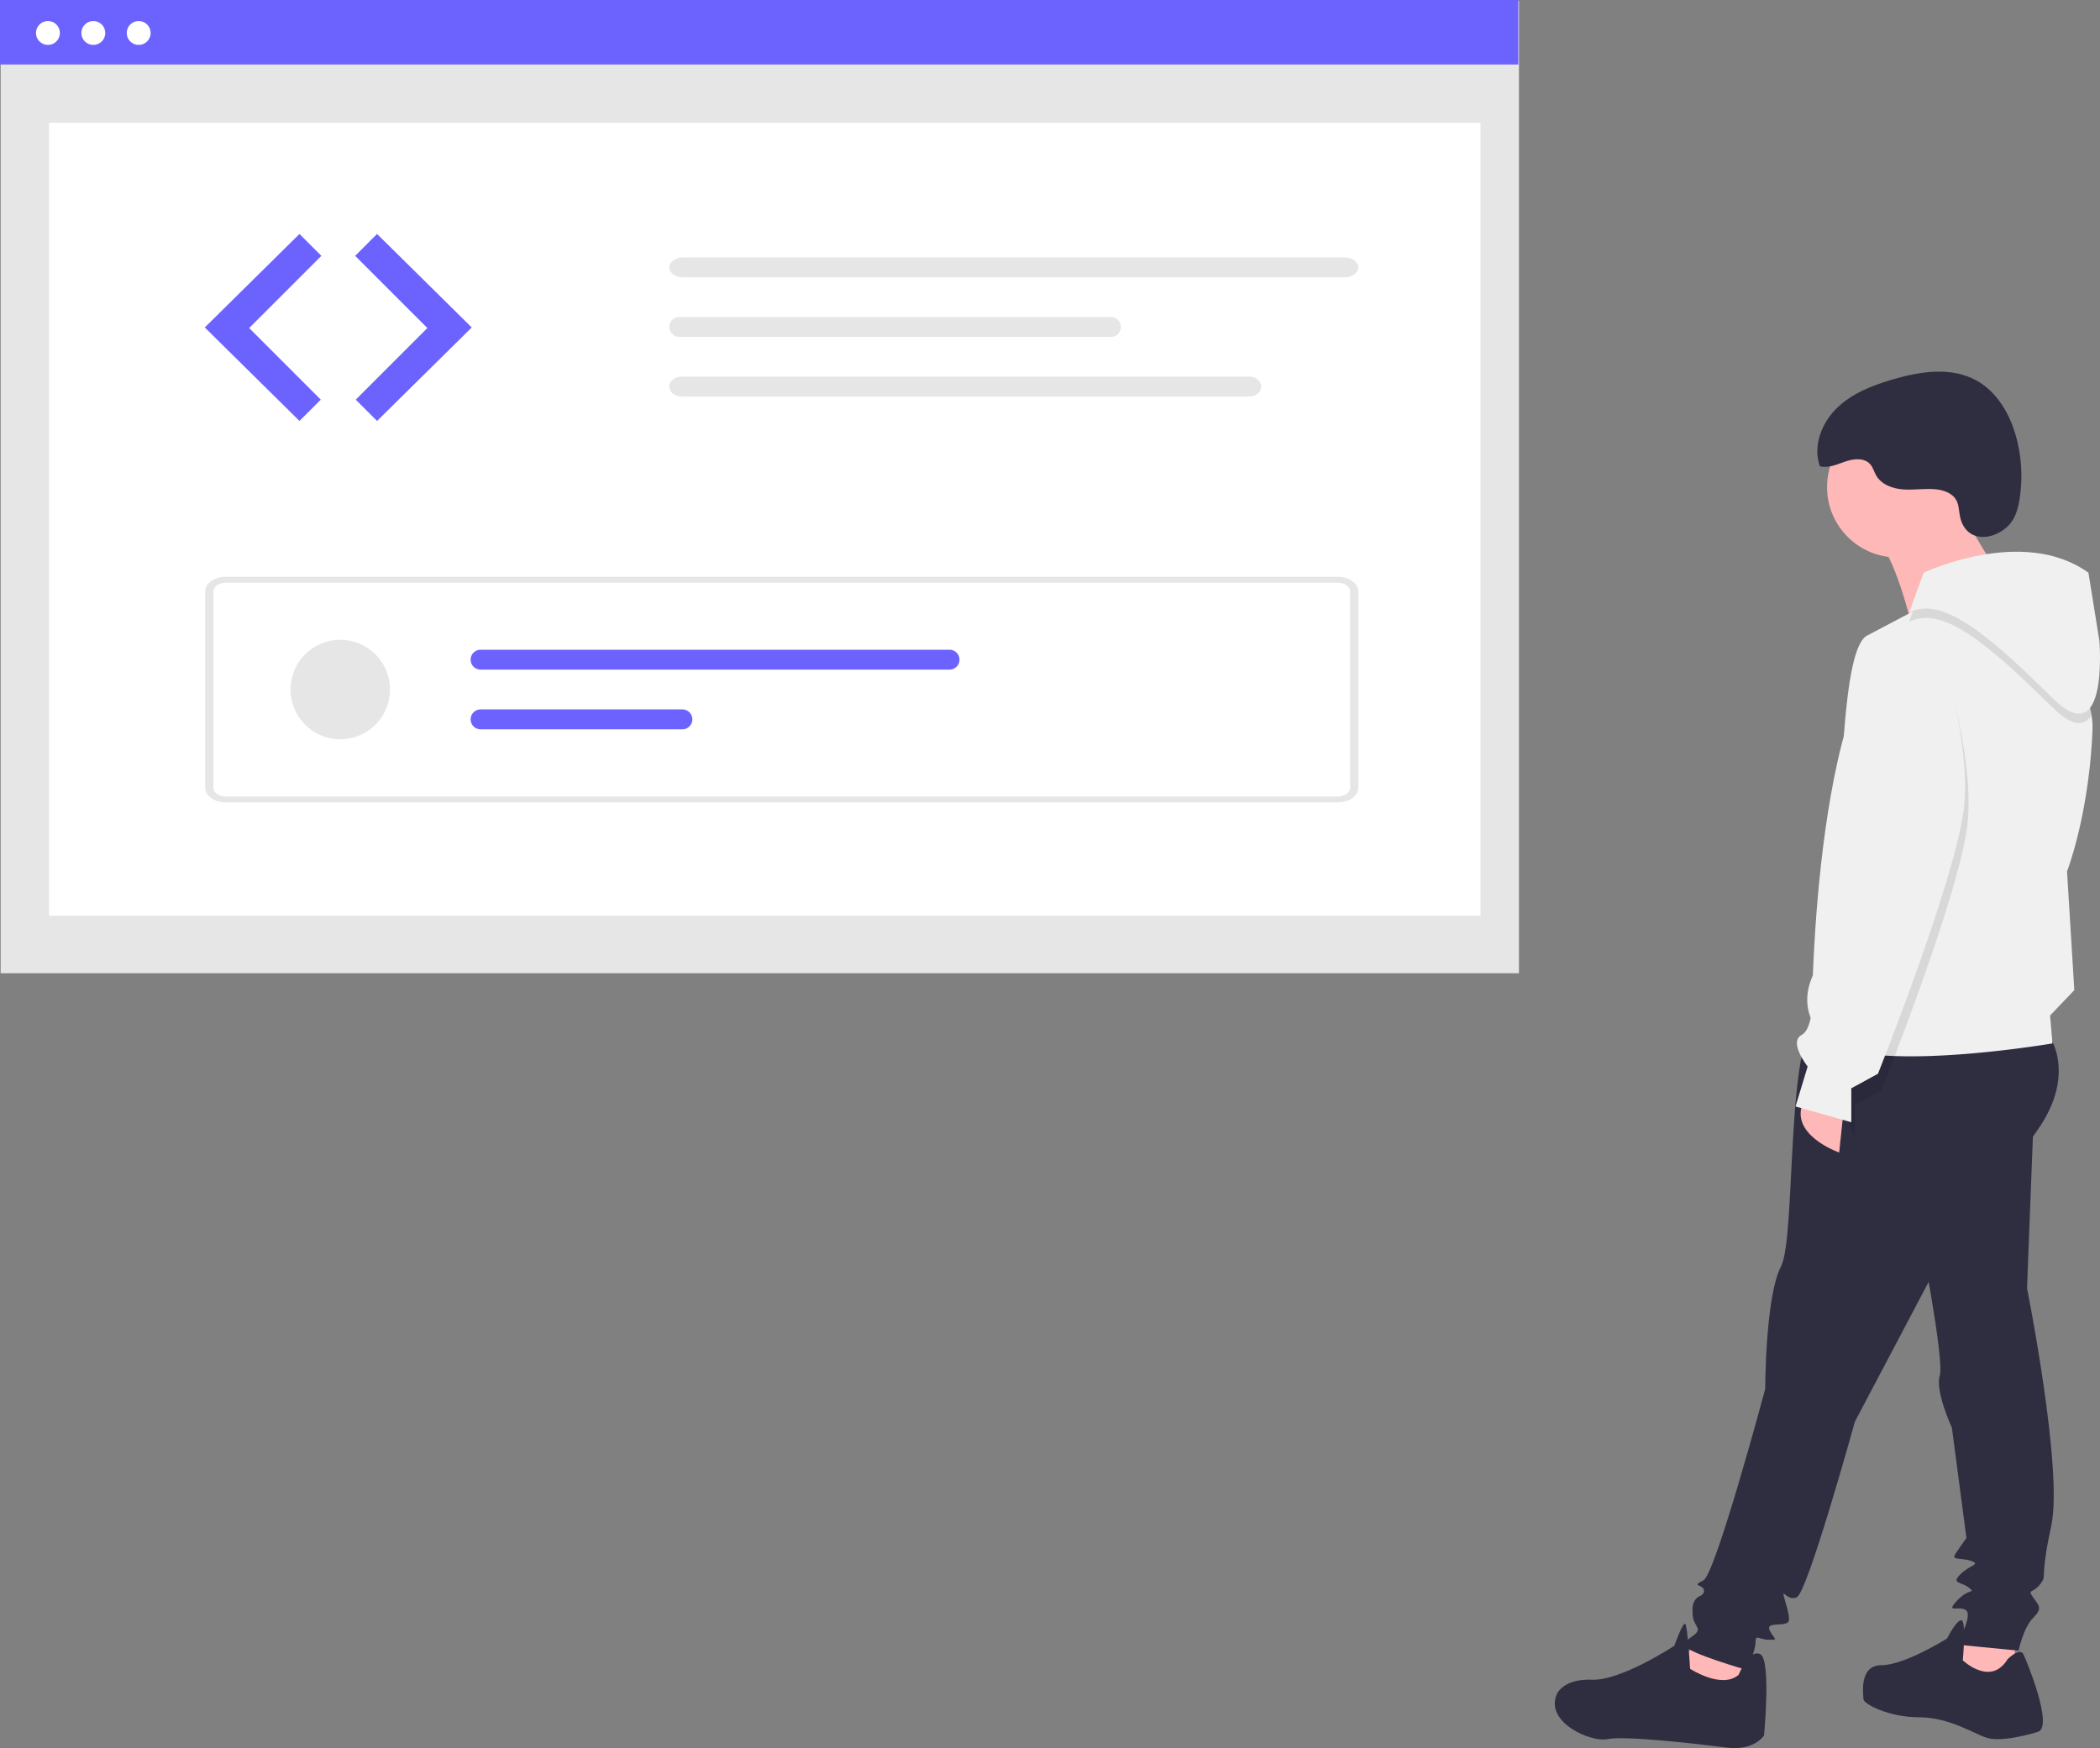 <svg role="img" xmlns:xlink="http://www.w3.org/1999/xlink" viewBox="0 0 845.724 704.031" height="704.031" width="845.724" xmlns="http://www.w3.org/2000/svg"><rect x="0" y="0" width="845.724" height="704.031" fill="#808080" stroke="none"/><g data-name="Group 2" id="f1503154-f50a-4680-8aa4-587be41cac87"><path fill="#feb8b8" transform="translate(-177.138 -97.984)" d="M880.724,762.754l-1.464,19.525-29.773-9.762,12.2-14.643Z" data-name="Path 4" id="a9e5a31c-10e6-4175-9779-4994367672f7-1280"></path><path fill="#feb8b8" transform="translate(-177.138 -97.984)" d="M989.083,756.409l-1.467,19.035-16.595,2.441-9.762-9.274,11.226-18.06Z" data-name="Path 5" id="f499a4aa-6a35-40fc-8432-e4c7ab26d048-1281"></path><path fill="#2f2e41" transform="translate(-177.138 -97.984)" d="M1001.285,513.336s13.179,15.619-3.417,39.536-36.607,47.346-36.607,47.346l-37.1,70.286s-19.036,68.822-23.429,70.774-6.833-5.857-4.393,2.44.976,7.81-.976,8.3-7.321-.488-5.369,2.929,3.417,3.417-.488,3.417-5.369-2.44-5.369.976-3.417,11.226-3.417,11.226-23.917-6.833-24.893-9.762,6.345-4.393,4.881-7.321-1.952-2.929-1.952-7.321,2.929-5.369,2.929-5.369,2.44-.976,1.464-2.929-4.881-.976,0-3.417,24.895-77.121,24.895-77.121,0-37.1,6.345-49.3,1.464-99.084,16.6-100.06S1001.285,513.336,1001.285,513.336Z" data-name="Path 6" id="fb70bf31-eafd-4d8a-8310-5130d8d104e1-1282"></path><path fill="#2f2e41" transform="translate(-177.138 -97.984)" d="M996.404,541.157l-2.929,75.655s14.643,73.215,9.762,95.667-1.464,19.524-4.393,23.429-5.369,1.952-2.929,5.369,3.9,4.393,0,8.3-5.857,13.179-5.857,13.179l-24.893-2.44s6.345-11.226,3.9-13.667-8.786,1.464-3.9-3.9,7.81-2.929,4.881-5.369-7.321-1.464-3.417-5.369,8.3-3.9,4.393-5.369-8.3,0-6.345-2.929,4.393-6.345,4.393-6.345l-5.857-44.417s-6.833-14.643-4.881-20.988-8.3-58.572-8.3-58.572Z" data-name="Path 7" id="a89455c2-275d-4b70-b13c-192fbe474176-1283"></path><path fill="#2f2e41" transform="translate(-177.138 -97.984)" d="M985.668,766.17s4.881-4.881,6.345-1.952,12.2,29.286,5.857,31.238-15.619,3.9-20.5,2.44-15.131-8.3-27.333-8.3-22.452-5.369-22.452-7.321-1.952-13.667,7.321-13.667,26.357-10.738,26.357-10.738,3.9-7.81,5.857-7.321.488,16.107.488,16.107S978.832,777.396,985.668,766.17Z" data-name="Path 8" id="a3024be5-ad86-493a-9bfb-258ab58160a1-1284"></path><path fill="#2f2e41" transform="translate(-177.138 -97.984)" d="M877.308,772.515s4.393-10.738,8.786-8.3,1.464,32.7,1.464,32.7-3.9,6.345-15.131,4.881-41-4.881-47.834-3.417-25.381-6.833-20.5-18.06c0,0,2.44-6.345,14.155-5.857s33.191-13.667,33.191-13.667,3.417-9.762,4.393-8.786,1.952,18.06,1.952,18.06S870.475,778.372,877.308,772.515Z" data-name="Path 9" id="a57c92ce-496a-44de-934b-3ddd78679762-1285"></path><circle fill="#feb8b8" r="28.31" cy="196.196" cx="764.111" data-name="Ellipse 2" id="fa315d33-3eeb-4d45-ab88-aeb0e9694c5a"></circle><path fill="#feb8b8" transform="translate(-177.138 -97.984)" d="M963.213,296.132s15.131,30.262,20.5,33.191-36.607,20.989-36.607,20.989-6.833-29.774-15.131-36.119S963.213,296.132,963.213,296.132Z" data-name="Path 10" id="fbae87ba-2986-46ef-9932-134b7e0cae24-1286"></path><path fill="#feb8b8" transform="translate(-177.138 -97.984)" d="M919.773,543.597l-1.952,18.548s-20.988-7.321-14.155-20.988Z" data-name="Path 11" id="fc15680c-e415-4000-ac02-b1f296562473-1287"></path><path fill="#f0f0f0" transform="translate(-177.138 -97.984)" d="M911.478,515.776c14.643,15.615,92.247,2.436,92.247,2.436l-.972-11.225,9.762-10.243-2.927-47.837s8.78-22.45,10.243-56.617a30.78,30.78,0,0,0-.378-6.278c-5.032-30.607-54.87-50.32-56.239-49.857-.689.227-8.025,4.05-15.681,8.072-8.789,4.617-17.994,9.5-17.994,9.5-11.716,4.4-9.762,74.687-13.67,81.031s0,28.3,0,28.3l-4.39,20.987S896.831,500.161,911.478,515.776Z" data-name="Path 12" id="ae3770ab-4aa4-41b9-9f4d-4c69df699916-1288"></path><path style="isolation:isolate" opacity="0.1" transform="translate(-177.138 -97.984)" d="M958.783,360.824s13.667,41,10.738,68.822-34.655,107.382-34.655,107.382l-10.733,5.857v13.666l-7.553-20.458,20.77-43.428S911.433,342.765,958.783,360.824Z" data-name="Path 13" id="b41fb511-fd5e-48e5-b733-0d9230f6b6d5-1289"></path><path style="isolation:isolate" opacity="0.1" transform="translate(-177.138 -97.984)" d="M945.965,348.522c14.161-7.808,35.639,12.7,58.09,34.657,8.063,7.883,12.726,7.09,15.4,2.832-5.032-30.607-54.87-50.32-56.239-49.857-.689.227-8.025,4.05-15.681,8.072Z" data-name="Path 14" id="efbdbf49-3b58-4bc5-8391-5fbab31acdf7-1290"></path><path fill="#f0f0f0" transform="translate(-177.138 -97.984)" d="M945.972,344.749l5.857-16.107s40.024-19.036,66.381,0l4.393,27.333s3.9,45.393-18.548,23.429S960.125,336.939,945.972,344.749Z" data-name="Path 15" id="a2828270-d54b-4ede-bb2b-8639f55947f0-1291"></path><path fill="#f0f0f0" transform="translate(-177.138 -97.984)" d="M957.357,354.216s13.667,41,10.738,68.822-34.655,107.382-34.655,107.382l-10.738,5.861v13.667l-22.452-6.345,4.881-16.107s-7.81-9.762-2.44-12.691,4.393-19.036,4.393-19.036S910.011,336.156,957.357,354.216Z" data-name="Path 16" id="f68da632-d878-40c3-a103-67cfc5c970db-1292"></path><path fill="#2f2e41" transform="translate(-177.138 -97.984)" d="M966.487,306.031c-.462-2.188-.4-4.542-1.448-6.517-1.573-2.961-5.188-4.2-8.529-4.492-4.265-.371-8.562.367-12.833.075s-8.833-1.92-10.959-5.635c-.848-1.482-1.266-3.227-2.391-4.512-2.341-2.674-6.608-2.26-9.972-1.114s-6.873,2.82-10.312,1.924c-2.892-8.091.669-17.424,6.828-23.415s14.465-9.215,22.715-11.618c10.881-3.17,23.126-5.043,33.13.282,14.507,7.721,19.626,28.158,18.288,43.39-.506,5.758-1.333,12.278-5.988,16.165C978.194,316.262,968.547,315.773,966.487,306.031Z" data-name="Path 17" id="f57115f6-7f5b-4177-880b-f5eff1305e5b-1293"></path><rect fill="#e6e6e6" height="391.607" width="611.461" y="0.347" x="0.262" data-name="Rectangle 1" id="e1abf0e4-070b-4c82-8a12-ebedd4e3db02"></rect><rect fill="#fff" height="319.322" width="576.492" y="49.464" x="19.746" data-name="Rectangle 2" id="ace8bea0-82e8-49b8-a50c-1e1cb532084f"></rect><rect fill="#6c63ff" height="25.977" width="611.461" data-name="Rectangle 3" id="b540f353-e277-4512-bc56-a133cea2858b"></rect><circle fill="#fff" r="4.815" cy="13.281" cx="19.305" data-name="Ellipse 3" id="b2b285b5-c1c3-4b12-9710-2898c7239781"></circle><circle fill="#fff" r="4.815" cy="13.281" cx="37.58" data-name="Ellipse 4" id="a5a428bb-42a2-4f57-9e6c-9979c01a2490"></circle><circle fill="#fff" r="4.815" cy="13.281" cx="55.855" data-name="Ellipse 5" id="a9929a25-14ce-4464-bac9-4165f1e3fae6"></circle><path fill="#6c63ff" transform="translate(-177.138 -97.984)" d="M297.743,192.205l-38.133,37.657,38.133,37.656,8.58-8.58-28.835-28.839,29.076-29.076Z" data-name="Path 37" id="b4a2d72b-abc3-4d2f-a2b8-a2aff6897b26-1294"></path><path fill="#6c63ff" transform="translate(-177.138 -97.984)" d="M328.988,192.205l38.132,37.657-38.132,37.656-8.58-8.58,28.837-28.838-29.078-29.077Z" data-name="Path 38" id="b5120d89-6cbe-4bfa-9a1b-cf9b07deff91-1295"></path><path fill="#e6e6e6" transform="translate(-177.138 -97.984)" d="M452.332,201.655c-3.119,0-5.647,1.794-5.647,4.006s2.528,4.006,5.647,4.006h266.214c3.119,0,5.647-1.794,5.647-4.006s-2.528-4.006-5.647-4.006Z" data-name="Path 65" id="a31271bd-8e2f-469b-8cee-8b6db3f92f99-1296"></path><path fill="#e6e6e6" transform="translate(-177.138 -97.984)" d="M715.899,421.134h-447.838c-4.578,0-8.288-2.643-8.293-5.9v-79.042c.005-3.257,3.715-5.9,8.293-5.9h447.838c4.578,0,8.288,2.643,8.293,5.9v79.041C724.188,418.49,720.477,421.13,715.899,421.134Zm-447.838-88.484c-2.747,0-4.973,1.586-4.976,3.54v79.041c0,1.954,2.229,3.538,4.976,3.54h447.838c2.747,0,4.973-1.586,4.976-3.54v-79.039c0-1.954-2.229-3.538-4.976-3.54Z" data-name="Path 78" id="bf577952-0fd5-43e0-be6b-ea1966b51a93-1297"></path><circle fill="#e6e6e6" r="20.036" cy="277.695" cx="137.04" data-name="Ellipse 13" id="f7f4957b-eaa8-456b-bf02-bacf7de3ef80"></circle><path fill="#6c63ff" transform="translate(-177.138 -97.984)" d="M370.688,359.655a4.006,4.006,0,0,0-.01,8.012H559.549a4.006,4.006,0,0,0,0-8.012Z" data-name="Path 79" id="fb0f055d-da6e-47f2-bb6d-7ff26d7b746a-1298"></path><path fill="#6c63ff" transform="translate(-177.138 -97.984)" d="M370.688,383.692a4.006,4.006,0,0,0-.01,8.012h81.276a4.006,4.006,0,0,0,.01-8.012H370.688Z" data-name="Path 80" id="bfcde504-8c45-4d21-843b-87b1f7e22ce0-1299"></path><path fill="#e6e6e6" transform="translate(-177.138 -97.984)" d="M450.388,225.655a4.019,4.019,0,0,0,0,8.012h174.47a4.019,4.019,0,0,0,0-8.012Z" data-name="Path 81" id="a66699ea-75f1-4575-b6d5-52b0b1f8e30c-1300"></path><path fill="#e6e6e6" transform="translate(-177.138 -97.984)" d="M451.536,249.655c-2.679,0-4.851,1.794-4.851,4.006s2.172,4.006,4.851,4.006h228.7c2.679,0,4.851-1.794,4.851-4.006s-2.172-4.006-4.851-4.006Z" data-name="Path 82" id="bbc4ca7b-25d4-4c7e-b3d4-0411f69bd48f-1301"></path></g></svg>